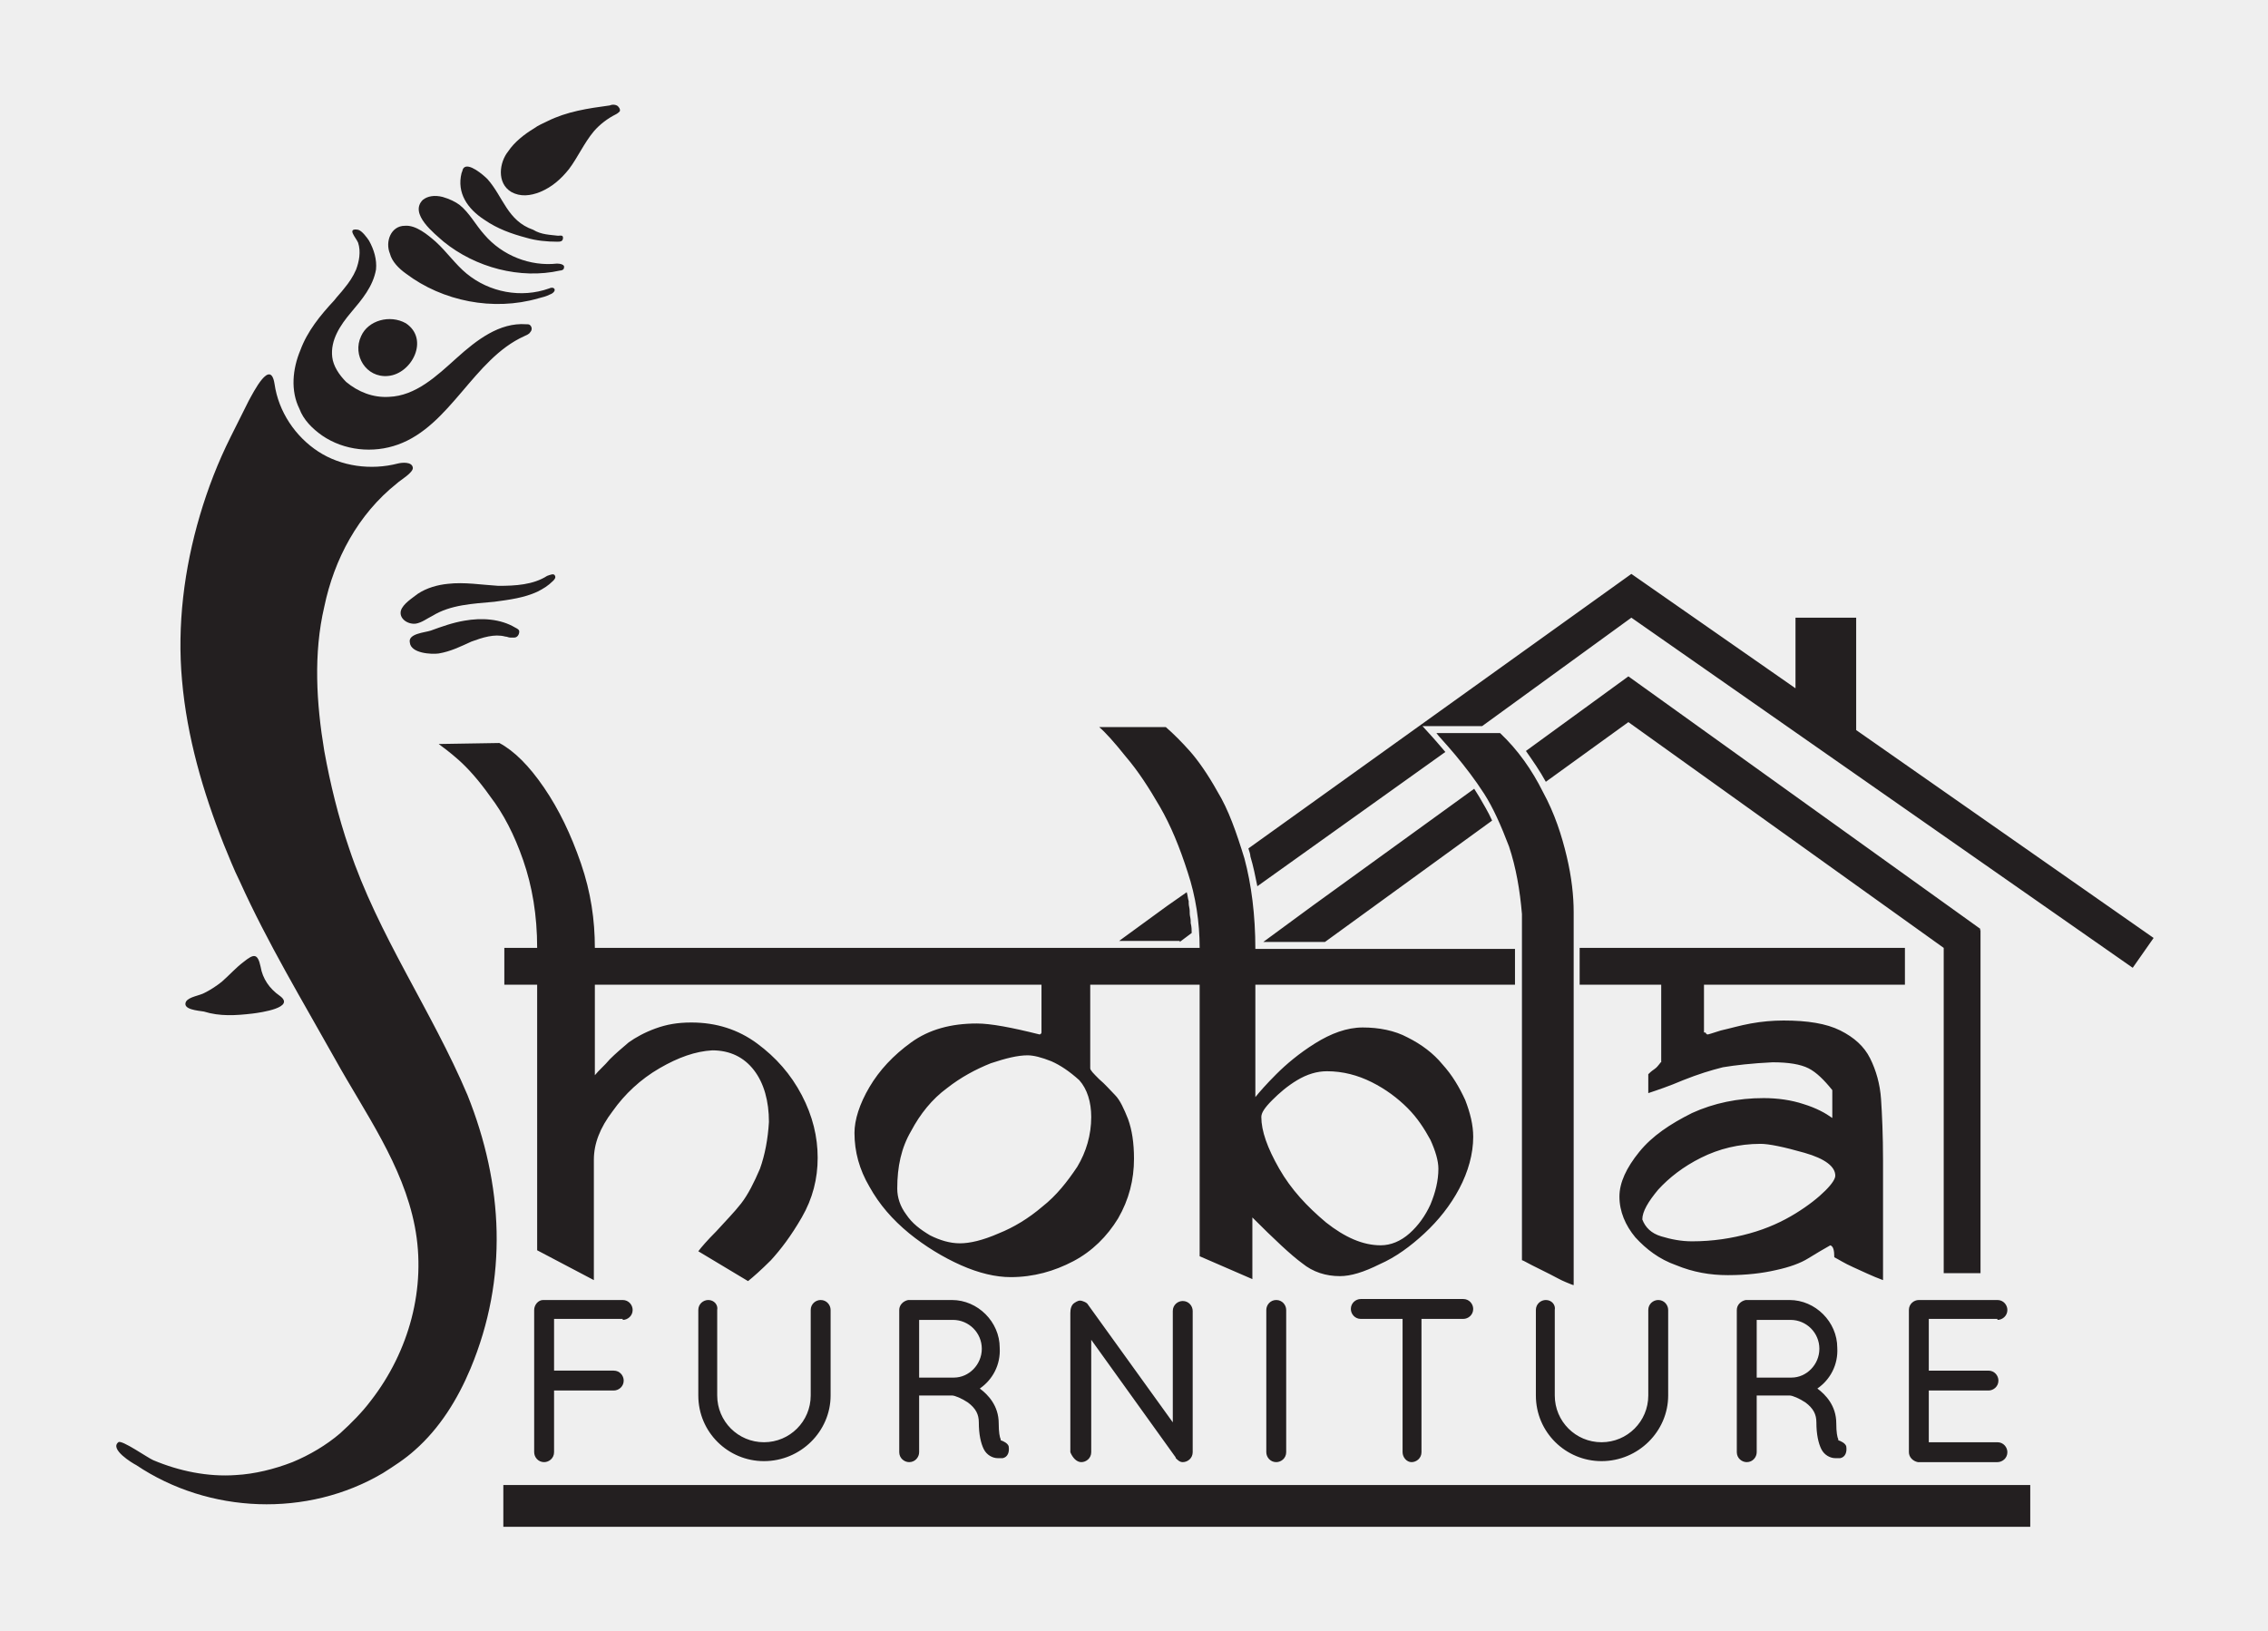 <?xml version="1.0" encoding="utf-8"?>
<!-- Generator: Adobe Illustrator 25.4.1, SVG Export Plug-In . SVG Version: 6.00 Build 0)  -->
<svg version="1.1" id="Layer_1" xmlns="http://www.w3.org/2000/svg" xmlns:xlink="http://www.w3.org/1999/xlink" x="0px" y="0px"
	 width="228px" height="164px" viewBox="0 0 228 164" style="enable-background:new 0 0 228 164;" xml:space="preserve">
<style type="text/css">
	.st0{fill:#EFEFEF;}
	.st1{fill:#231F20;}
</style>
<rect class="st0" width="228" height="164"/>
<path class="st1" d="M50.6,149.3h153.5v4.2H50.6V149.3z M62.6,132.7c0.5,0,1-0.4,1-1c0-0.5-0.4-1-1-1h-7.9l-0.1,0
	c-0.5,0-0.9,0.5-0.9,1V146c0,0.5,0.4,1,1,1c0.5,0,1-0.4,1-1v-6.2h6c0.5,0,1-0.4,1-1c0-0.5-0.4-1-1-1h-6v-5.2H62.6z M71.2,130.7
	c-0.5,0-1,0.4-1,1v8.6c0,3.7,3,6.6,6.6,6.6c3.7,0,6.7-3,6.7-6.6v-8.6c0-0.5-0.4-1-1-1c-0.5,0-1,0.4-1,1v8.6c0,2.6-2.1,4.7-4.7,4.7
	c-2.6,0-4.7-2.1-4.7-4.7v-8.6C72.2,131.2,71.8,130.7,71.2,130.7z M98.5,139.6c0.8,0.6,1.9,1.7,1.9,3.5c0,0.9,0.1,1.4,0.2,1.6
	c0,0,0,0.1,0,0.1c0.3,0.1,0.7,0.3,0.8,0.6c0.1,0.6-0.1,1.1-0.6,1.2l-0.2,0c0,0-0.1,0-0.3,0c-0.5,0-1.1-0.3-1.4-0.9
	c-0.3-0.6-0.5-1.5-0.5-2.7c0-0.8-0.3-1.4-1.1-2c-0.6-0.4-1.3-0.7-1.6-0.7l-0.1,0h-3.2v5.7c0,0.5-0.4,1-1,1c-0.5,0-1-0.4-1-1v-14.3
	c0-0.5,0.4-0.9,0.9-1l0.1,0h4.3c2.6,0,4.8,2.2,4.8,4.8C100.6,137.2,99.8,138.7,98.5,139.6z M95.8,132.7h-3.4v5.8h3.5
	c1.5,0,2.8-1.3,2.8-2.9C98.7,134,97.4,132.7,95.8,132.7z M108.7,147c0.5,0,1-0.4,1-1v-11.3l8.4,11.7c0.1,0.1,0.1,0.2,0.1,0.2
	c0.2,0.2,0.4,0.4,0.7,0.4c0.5,0,1-0.4,1-1v-14.2c0-0.5-0.4-1-1-1c-0.5,0-1,0.4-1,1v11.2l-8.5-11.8c-0.1-0.2-0.3-0.3-0.6-0.4
	c-0.3-0.1-0.5,0-0.8,0.2c-0.3,0.2-0.4,0.6-0.4,1V146C107.8,146.5,108.2,147,108.7,147z M127.3,131.7V146c0,0.5,0.4,1,1,1
	c0.5,0,1-0.4,1-1v-14.3c0-0.5-0.4-1-1-1C127.7,130.7,127.3,131.2,127.3,131.7z M141.9,147c0.5,0,1-0.4,1-1v-13.4h4.2
	c0.5,0,1-0.4,1-1c0-0.5-0.4-1-1-1h-10.3c-0.5,0-1,0.4-1,1c0,0.5,0.4,1,1,1h4.2V146C141,146.5,141.4,147,141.9,147z M155.4,130.7
	c-0.5,0-1,0.4-1,1v8.6c0,3.7,3,6.6,6.6,6.6c3.7,0,6.7-3,6.7-6.6v-8.6c0-0.5-0.4-1-1-1c-0.5,0-1,0.4-1,1v8.6c0,2.6-2.1,4.7-4.7,4.7
	c-2.6,0-4.7-2.1-4.7-4.7v-8.6C156.4,131.2,156,130.7,155.4,130.7z M182.7,139.6c0.8,0.6,1.9,1.7,1.9,3.5c0,0.9,0.1,1.4,0.2,1.6
	c0,0,0,0.1,0,0.1c0.3,0.1,0.7,0.3,0.8,0.6c0.1,0.6-0.1,1.1-0.6,1.2l-0.2,0c0,0-0.1,0-0.3,0c-0.5,0-1.1-0.3-1.4-0.9
	c-0.3-0.6-0.5-1.5-0.5-2.7c0-0.8-0.3-1.4-1.1-2c-0.6-0.4-1.3-0.7-1.6-0.7l-0.1,0h-3.2v5.7c0,0.5-0.4,1-1,1c-0.5,0-1-0.4-1-1v-14.3
	c0-0.5,0.4-0.9,0.9-1l0.1,0h4.3c2.6,0,4.8,2.2,4.8,4.8C184.8,137.2,184,138.7,182.7,139.6z M180,132.7h-3.4v5.8h3.5
	c1.5,0,2.8-1.3,2.8-2.9C182.9,134,181.6,132.7,180,132.7z M200.8,132.7c0.5,0,1-0.4,1-1c0-0.5-0.4-1-1-1h-7.9c-0.5,0-1,0.4-1,1V146
	c0,0.5,0.4,0.9,0.9,1l8,0c0.5,0,1-0.4,1-1c0-0.5-0.4-1-1-1h-6.9v-5.2h6c0.5,0,1-0.4,1-1c0-0.5-0.4-1-1-1h-6v-5.2H200.8z M163.7,68
	L163.7,68l-10.3,7.5c0.7,1,1.4,2,2,3.1l8.3-6l31.7,22.7V128h3.7V93.5H199l0.1-0.1L163.7,68z M186.6,73.4V62.1h-6.1v7.1L164,57.7l0,0
	l0,0l-38.5,27.6c0.1,0.3,0.2,0.6,0.2,0.8c0.3,1,0.5,2,0.7,3l18.9-13.5c-0.7-0.8-1.1-1.3-1.3-1.5l-1-1.1h6L164,62.1l50.4,35.2l2.1-3
	L186.6,73.4z M118.6,94.7l1.2-0.9l0,0c0-0.3,0-0.6-0.1-1c0-0.1,0-0.1,0-0.2c0-0.3-0.1-0.5-0.1-0.8c0-0.1,0-0.1,0-0.2
	c0-0.3-0.1-0.5-0.1-0.8c0-0.1,0-0.1,0-0.2c-0.1-0.3-0.1-0.6-0.2-0.9l-2,1.4l-4.8,3.5h2.5h2.2H118.6z M127,94.7h6.2L150,82.5
	c-0.4-0.9-0.9-1.7-1.3-2.4c-0.2-0.3-0.3-0.5-0.5-0.8l-16.3,11.8L127,94.7z M35.1,85.3c-1.1-3.2-1.9-6.5-2.5-9.8
	c-0.8-4.8-1.1-9.8,0-14.5c1-4.8,3.4-9.3,7.3-12.4c0.3-0.3,1.7-1.1,1.6-1.6c-0.1-0.6-1.1-0.5-1.5-0.4c-2.7,0.7-5.7,0.3-8-1.2
	c-2.3-1.5-4-4-4.4-6.8c-0.4-2.6-2.1,0.8-2.6,1.7c-0.6,1.2-1.2,2.4-1.8,3.6c-1.3,2.6-2.3,5.2-3.1,7.9c-1.6,5.4-2.3,11.1-1.8,16.6
	c0.5,5.7,2.1,11.2,4.2,16.5c0.5,1.2,1,2.5,1.6,3.7c2.8,6.2,6.3,12,9.6,17.9c3,5.4,6.8,10.6,8,16.8c1.2,6.2-0.6,12.6-4.4,17.5
	c-0.9,1.2-2,2.3-3.1,3.3c-1.4,1.2-3.1,2.2-4.8,2.9c-1.8,0.7-3.8,1.2-5.7,1.3c-2.8,0.2-5.7-0.4-8.3-1.5c-0.5-0.2-3.2-2.1-3.5-1.8
	c-0.9,0.7,1.4,2.1,1.8,2.3c7.3,4.9,17.2,5.3,24.8,0.8c1.1-0.7,2.2-1.4,3.2-2.3c2.5-2.2,4.3-5.1,5.6-8.2c3.8-9.1,3.3-18.5-0.3-27.5
	C43.4,101.6,38,94,35.1,85.3z M40.8,27.5c3.7,2.8,8.8,3.8,13.3,2.5c0.4-0.1,0.8-0.2,1.2-0.4c0.3-0.1,0.6-0.4,0.4-0.6
	c-0.1-0.1-0.3-0.1-0.5,0c-2.8,1-6,0.4-8.3-1.5c-1.1-0.9-2-2.2-3.1-3.2c-0.8-0.7-2-1.7-3.1-1.6c-1.4,0-2,1.6-1.5,2.8
	C39.4,26.3,40.1,27,40.8,27.5z M32.4,43.8c2.2,1.5,5.1,1.8,7.6,0.9c5.3-1.9,7.6-8.6,12.7-10.9c0.2-0.1,0.5-0.2,0.6-0.4
	c0.2-0.2,0.2-0.5,0-0.7c-0.1-0.1-0.2-0.1-0.4-0.1c-2.7-0.2-5,1.6-7,3.4c-2,1.8-4.1,3.8-6.8,3.9c-1.6,0.1-3.1-0.5-4.3-1.5
	c-0.7-0.7-1.3-1.6-1.4-2.5c-0.2-1.7,0.8-3.2,1.9-4.5s2.2-2.6,2.5-4.3c0.1-1-0.2-2-0.7-2.9c-0.2-0.3-0.7-1-1.1-1.1
	c-1.2-0.2-0.2,0.8,0,1.3c0.3,0.9,0.1,1.9-0.2,2.7c-0.3,0.7-0.7,1.3-1.2,1.9c-0.3,0.4-0.7,0.8-1,1.2c-1.4,1.5-2.7,3.1-3.4,5
	c-0.8,1.9-1,4.1-0.1,5.9C30.5,42.2,31.4,43.1,32.4,43.8z M44.6,24.3c3.2,2.6,7.7,3.8,11.7,2.9c0.2,0,0.4-0.1,0.4-0.3
	c0.1-0.3-0.4-0.4-0.7-0.4c-2.7,0.3-5.5-0.8-7.3-2.9c-0.9-1-1.5-2.2-2.5-3c-0.4-0.3-1-0.6-1.7-0.8c-0.8-0.2-1.5-0.1-2,0.3
	C41.1,21.5,43.7,23.5,44.6,24.3z M41.8,62.7c0.6-0.1,1.1-0.5,1.7-0.8c1.8-1.1,4-1.2,6.2-1.4c1.5-0.2,3-0.4,4.3-1
	c0.6-0.3,1.1-0.6,1.6-1.1c0.1-0.1,0.3-0.3,0.2-0.5c-0.1-0.3-0.5-0.1-0.8,0c-1.4,0.9-3.2,1-4.9,1c-1.7-0.1-3.4-0.4-5.1-0.2
	c-1,0.1-2.1,0.4-3,1c-0.5,0.4-1.5,1-1.7,1.7C40.1,62.2,41,62.8,41.8,62.7z M25.4,101.9c0.8-0.1,4.4-0.6,2.7-1.8
	c-1-0.7-1.7-1.7-1.9-2.9c-0.3-1.4-0.7-1.3-1.7-0.5c-0.8,0.6-1.4,1.3-2.2,2c-0.5,0.4-1.1,0.8-1.7,1.1c-0.5,0.3-1.6,0.4-1.9,0.9
	c-0.4,0.8,1.2,0.9,1.8,1C22.1,102.2,23.7,102.1,25.4,101.9z M36.3,33.8c-0.9,1.9,0.5,4.2,2.7,4c2.4-0.2,4.2-3.7,1.8-5.3
	C39.2,31.6,37,32.2,36.3,33.8z M51.4,19.3c0.9,0.5,1.9,0.4,2.9,0c1.2-0.5,2.1-1.3,2.9-2.3c0.9-1.2,1.5-2.6,2.5-3.8
	c0.6-0.7,1.4-1.3,2.2-1.7c0.2-0.1,0.3-0.2,0.4-0.3c0.1-0.2-0.1-0.5-0.3-0.6s-0.5-0.1-0.7,0c-2.2,0.3-4.3,0.6-6.3,1.6
	c-0.4,0.2-0.9,0.4-1.3,0.7c-1,0.6-2,1.4-2.6,2.3C50.2,16.3,49.9,18.4,51.4,19.3z M48.7,22.1c1.3,0.9,2.7,1.4,4.2,1.8
	c1,0.3,2.1,0.4,3.1,0.4c0.3,0,0.6,0,0.6-0.4c0-0.3-0.3-0.2-0.5-0.2c-0.8-0.1-1.7-0.1-2.5-0.6C51,22.2,50.6,19.8,49,18
	c-0.4-0.4-1.9-1.7-2.4-1.1c-0.1,0.1-0.1,0.3-0.2,0.5C45.9,19.4,47,21,48.7,22.1z M44.1,65.7c1.2-0.2,2.2-0.7,3.3-1.2
	c1.1-0.4,2.3-0.8,3.4-0.5c0.2,0,0.3,0.1,0.5,0.1c0.1,0,0.2,0,0.4,0c0.3,0,0.5-0.3,0.5-0.6c0-0.2-0.2-0.3-0.4-0.4
	c-1.5-0.9-3.4-1-5.1-0.7c-1.2,0.2-2.3,0.6-3.4,1c-0.6,0.2-2.3,0.3-2.1,1.2C41.3,65.7,43.4,65.8,44.1,65.7z M144.4,73.7
	c0.2,0.3,0.9,1,1.9,2.2c1,1.2,2,2.5,2.9,3.9c0.9,1.4,1.7,3.2,2.5,5.3c0.7,2.1,1.1,4.4,1.3,6.8v34.8c0.1,0,0.4,0.2,1,0.5
	c0.6,0.3,1.2,0.6,1.8,0.9c0.6,0.3,1.1,0.6,1.6,0.8c0.5,0.2,0.7,0.3,0.8,0.3V91.7c0-1.6-0.2-3.5-0.7-5.6c-0.5-2.1-1.2-4.3-2.4-6.5
	c-1.1-2.2-2.5-4.2-4.3-5.9H144.4z M59.8,95.3h23.7h0.9h31.2h0.9h4.1c0-2.6-0.4-5.2-1.2-7.6c-0.8-2.5-1.7-4.7-2.8-6.6
	c-1.1-1.9-2.2-3.6-3.4-5c-1.2-1.5-2.1-2.5-2.7-3h6.7c0.8,0.7,1.6,1.5,2.4,2.4c0.8,0.9,1.8,2.3,2.8,4.1c1.1,1.8,1.9,4.1,2.7,6.7
	c0.7,2.6,1.1,5.7,1.1,9.1h22.4h0.7h3V99h-3h-0.7h-22.4v11.3c0.4-0.5,1.1-1.3,2.1-2.3c1-1,2.3-2.1,3.9-3.1c1.6-1,3.2-1.6,4.8-1.6
	c1.6,0,3.2,0.3,4.5,1c1.4,0.7,2.6,1.6,3.5,2.7c1,1.1,1.7,2.3,2.3,3.6c0.5,1.3,0.8,2.5,0.8,3.7c0,1.7-0.5,3.5-1.4,5.2
	c-0.9,1.7-2.1,3.2-3.5,4.5c-1.4,1.3-2.9,2.4-4.5,3.1c-1.6,0.8-2.9,1.2-4,1.2c-1.4,0-2.7-0.4-3.8-1.3c-1.1-0.8-2.8-2.4-5-4.6v6.2
	l-5.3-2.3V99h-4.1h-0.9h-6v8.4c0,0.2,0.3,0.5,0.9,1.1c0.6,0.5,1.1,1.1,1.6,1.6c0.5,0.5,0.9,1.4,1.3,2.4c0.4,1.1,0.6,2.4,0.6,4
	c0,2.1-0.5,4.1-1.6,6c-1.1,1.8-2.6,3.3-4.5,4.3c-1.9,1-4,1.6-6.3,1.6c-1.5,0-3.2-0.4-5-1.2c-1.8-0.8-3.6-1.9-5.2-3.2
	c-1.7-1.4-3-2.9-4-4.7c-1-1.7-1.5-3.5-1.5-5.4c0-1.3,0.5-2.9,1.5-4.6c1-1.7,2.4-3.2,4.2-4.5c1.8-1.3,4-1.9,6.6-1.9
	c1.4,0,3.5,0.4,6.3,1.1c0.1,0,0.2-0.1,0.2-0.2V99h-20h-0.9H59.8v9.1c0.4-0.5,1-1,1.5-1.6c0.6-0.6,1.2-1.1,1.9-1.7
	c0.7-0.5,1.6-1,2.7-1.4c1.1-0.4,2.2-0.6,3.6-0.6c2.5,0,4.7,0.7,6.6,2.1c1.9,1.4,3.4,3.1,4.5,5.2c1.1,2.1,1.6,4.2,1.6,6.3
	c0,2.1-0.5,4.1-1.6,6s-2.1,3.2-3.1,4.3c-1,1-1.8,1.7-2.3,2.1l-5-3c0.3-0.4,0.9-1.1,1.8-2c0.9-1,1.8-1.9,2.5-2.8
	c0.7-0.9,1.3-2.1,1.9-3.5c0.5-1.4,0.8-3,0.9-4.7c0-2.1-0.5-3.9-1.5-5.2c-1-1.3-2.4-2-4.2-2c-1.7,0.1-3.4,0.7-5.3,1.8
	c-1.9,1.1-3.5,2.6-4.7,4.3c-1.3,1.7-1.9,3.3-1.9,4.9v12.1l-5.7-3V99h-3.3v-3.7H54c0-3.3-0.5-6.2-1.4-8.8c-0.9-2.6-2-4.7-3.3-6.4
	c-1.2-1.7-2.3-2.9-3.2-3.7c-0.9-0.8-1.6-1.3-2-1.6l6.1-0.1c1.5,0.8,3,2.3,4.5,4.5c1.5,2.2,2.7,4.7,3.7,7.6
	C59.4,89.7,59.8,92.5,59.8,95.3z M126.8,112.3c0,1.4,0.6,3.1,1.8,5.2c1.2,2.1,2.8,3.8,4.7,5.4c1.9,1.5,3.7,2.3,5.5,2.3
	c1,0,2-0.4,2.9-1.2c0.9-0.8,1.6-1.8,2.1-2.9c0.5-1.2,0.8-2.4,0.8-3.6c0-0.8-0.3-1.8-0.8-2.9c-0.6-1.1-1.3-2.2-2.3-3.2
	c-1-1-2.2-1.9-3.6-2.6c-1.4-0.7-2.9-1.1-4.5-1.1c-1,0-2,0.3-3,0.9c-1,0.6-1.8,1.3-2.5,2C127.1,111.4,126.8,111.9,126.8,112.3z
	 M105.7,106.7c-1-0.4-1.8-0.6-2.4-0.6c-1,0-2.2,0.3-3.7,0.8c-1.5,0.6-3,1.4-4.4,2.5c-1.5,1.1-2.7,2.6-3.6,4.3
	c-1,1.7-1.4,3.6-1.4,5.8c0,0.9,0.3,1.8,0.9,2.6c0.6,0.9,1.4,1.5,2.4,2.1c1,0.5,2,0.8,3,0.8c1,0,2.3-0.3,3.9-1c1.5-0.6,3-1.5,4.4-2.7
	c1.4-1.1,2.5-2.5,3.5-4c0.9-1.5,1.4-3.2,1.4-5c0-1.5-0.4-2.8-1.2-3.7C107.5,107.7,106.6,107.1,105.7,106.7z M171.3,99v4.8
	c0.1,0,0.2,0,0.2,0.1c0.1,0.1,0.1,0.1,0.2,0.1c0,0,0.4-0.1,1.3-0.4c0.9-0.2,1.9-0.5,3-0.7c1.1-0.2,2.2-0.3,3.3-0.3
	c2.4,0,4.3,0.3,5.7,1c1.4,0.7,2.4,1.6,3,2.8c0.6,1.2,1,2.6,1.1,4.1c0.1,1.5,0.2,3.6,0.2,6.2v12c-1.1-0.4-2.1-0.9-3-1.3
	c-0.9-0.4-1.5-0.8-1.9-1c0-0.7-0.1-1.1-0.4-1.2c-0.7,0.4-1.4,0.8-2.2,1.3c-0.8,0.5-1.9,0.9-3.3,1.2c-1.3,0.3-2.9,0.5-4.8,0.5
	c-1.8,0-3.5-0.3-5.2-1c-1.7-0.6-3-1.6-4.1-2.8c-1-1.2-1.6-2.6-1.6-4.1c0-1.4,0.7-2.9,2-4.5c1.3-1.6,3.1-2.8,5.3-3.9
	c2.2-1,4.6-1.5,7.2-1.5c1.4,0,2.8,0.2,4,0.6c1.3,0.4,2.2,0.9,2.9,1.4v-2.8c-0.8-1-1.6-1.8-2.4-2.2c-0.8-0.4-2-0.6-3.6-0.6
	c-2.1,0.1-3.8,0.3-5,0.5c-1.2,0.3-2.5,0.7-4,1.3c-1.4,0.6-2.6,1-3.5,1.3V108c0.1-0.1,0.3-0.3,0.6-0.5c0.3-0.2,0.4-0.4,0.5-0.5
	c0.1-0.1,0.1-0.2,0.2-0.2V99h-4.9H161h-2.2v-3.7h2.2h1.4h29.1V99H171.3z M184.5,118.2c0-0.9-1-1.7-3.1-2.3c-2.1-0.6-3.6-0.9-4.4-0.9
	c-2.2,0-4.2,0.5-6,1.4c-1.8,0.9-3.2,2-4.3,3.2c-1,1.2-1.6,2.2-1.6,3c0.3,0.8,0.9,1.4,1.9,1.7c1,0.3,2,0.5,3.1,0.5
	c2.1,0,4-0.3,5.8-0.8c1.8-0.5,3.3-1.2,4.6-2c1.3-0.8,2.3-1.6,3-2.3C184.2,119,184.5,118.5,184.5,118.2z"/>
</svg>
